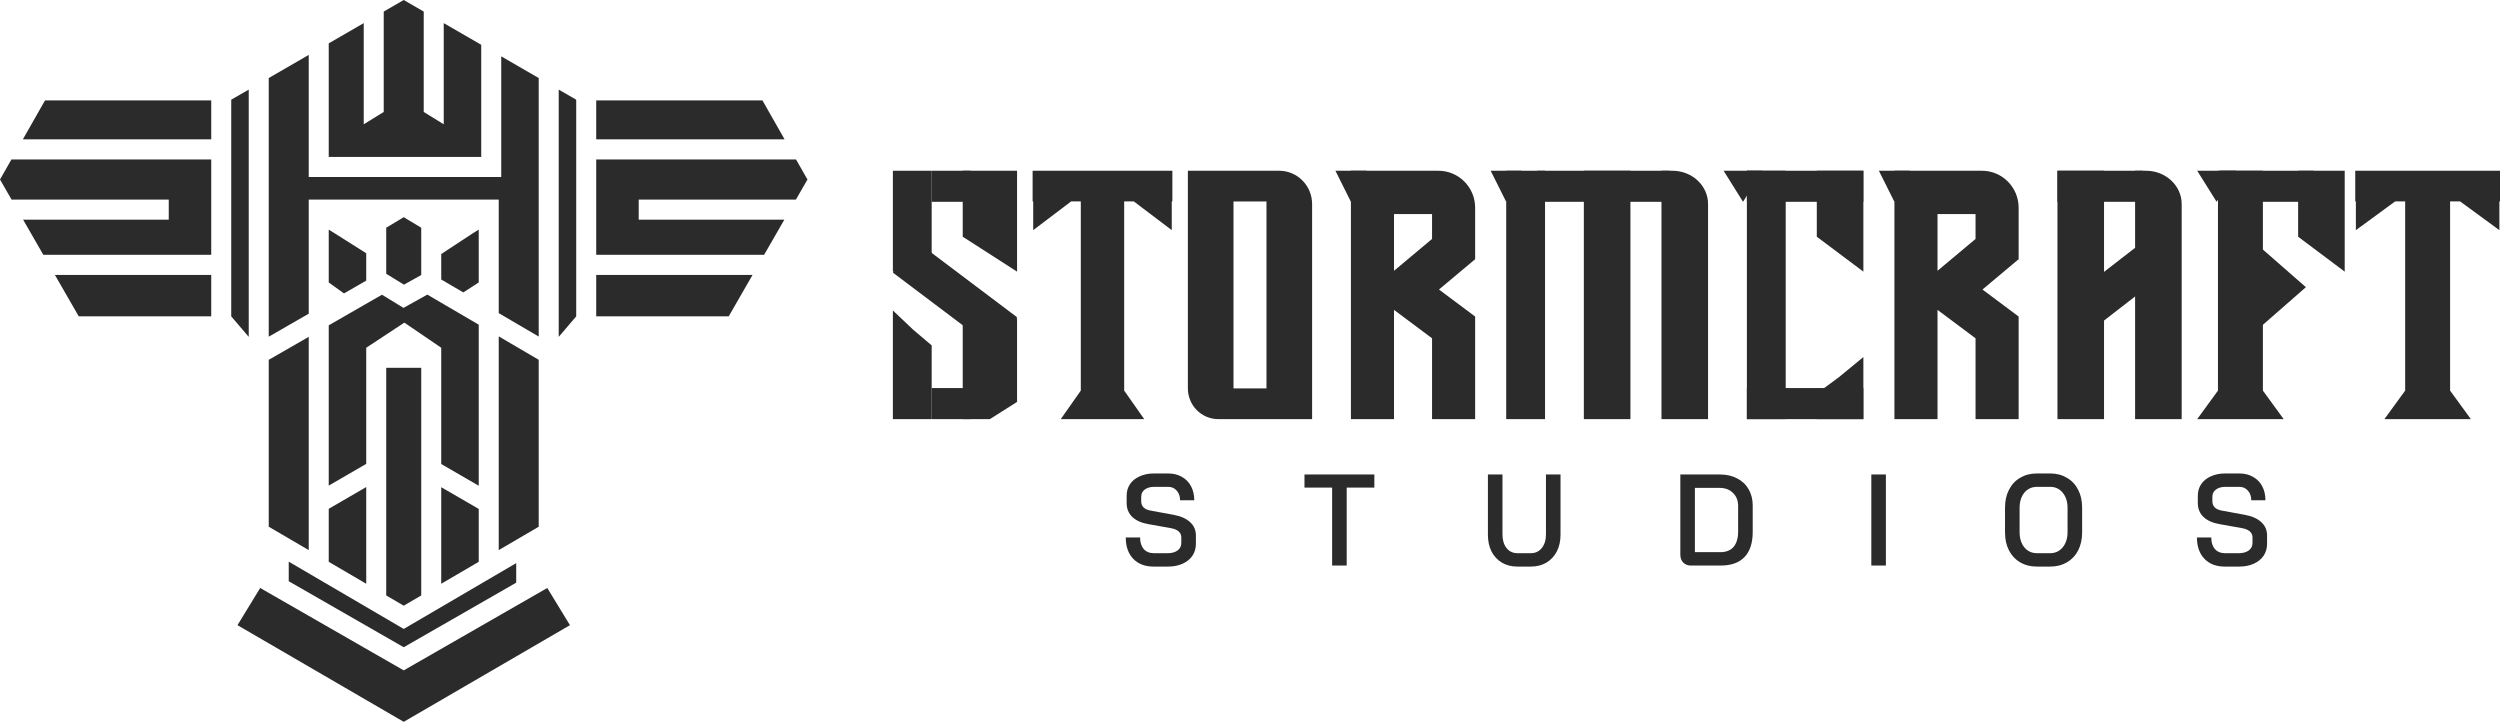 <svg width="134" height="39" viewBox="0 0 134 39" fill="none" xmlns="http://www.w3.org/2000/svg">
<path fill-rule="evenodd" clip-rule="evenodd" d="M11.322 5.383H2.412L1.225 7.469H11.322V5.383ZM0.613 8.546L0 9.622L0.62 10.699H9.045V11.775H1.239L2.323 13.659H11.322V8.546H0.613ZM2.943 14.736L4.221 16.957H11.322V14.736H2.943ZM13.332 18.056L12.394 16.957V5.344L13.332 4.802V18.056ZM14.404 19.312V25.098V28.232L16.548 29.486V18.054L14.404 19.287V19.312ZM13.946 31.516L12.729 33.509L21.64 38.69L30.55 33.509L29.334 31.516L21.64 35.932L13.946 31.516ZM28.875 28.232V25.098V19.312V19.285L26.732 18.03V29.486L28.875 28.232ZM30.885 16.957L29.947 18.056V4.802L30.885 5.344V16.957ZM31.957 16.957H39.059L40.337 14.736H31.957V16.957ZM40.956 13.659L42.04 11.775H34.235V10.699H42.66L43.28 9.622L42.667 8.546H31.957V13.659H40.956ZM42.054 7.469L40.868 5.383H31.957V7.469H42.054ZM14.404 4.183V18.047L16.548 16.814V13.929V11.641V10.699H26.732V11.641V13.929V16.784L28.875 18.039V4.183L26.866 3.021V8.411V9.488H25.794H17.62H16.548V8.411V2.943L14.404 4.183ZM17.62 2.324V8.411H25.794V2.401L23.784 1.239V6.662L22.712 6.001V0.62L21.64 0L20.568 0.62V6.001L19.496 6.662V1.239L17.62 2.324ZM21.64 33.711L27.669 30.183V31.231L21.64 34.692L15.476 31.154V30.105L21.64 33.711ZM25.66 12.307V13.929V14.265V14.921V15.14L24.833 15.674L23.903 15.129L23.65 14.981V13.616L25.325 12.516L25.66 12.307ZM25.289 17.186L25.66 17.403V26.036L23.65 24.871V19.177V18.639L21.673 17.293L19.63 18.639V19.177V24.863L17.62 26.029V17.438L18.054 17.188L20.014 16.061L20.474 15.797L21.361 16.34L21.627 16.503L21.9 16.351L22.904 15.791L23.363 16.059L25.289 17.186ZM23.65 26.114L25.66 27.279V30.113L23.65 31.289V26.114ZM22.578 19.715V25.492V31.916L21.64 32.465L20.702 31.916V19.715H22.578ZM17.62 27.272V30.113L19.63 31.289V26.106L17.62 27.272ZM17.62 13.929V14.265V14.921V15.14L18.438 15.727L19.481 15.127L19.63 15.041V13.575L17.955 12.516L17.62 12.307V13.929ZM21.64 11.641L22.578 12.206V14.741L21.652 15.257L20.761 14.712L20.702 14.676V12.206L21.64 11.641Z" fill="#2B2B2B"/>
<path d="M51.602 9.152H54.515V14.56L52.897 13.52L51.602 12.688V9.152Z" fill="#2B2B2B"/>
<path d="M97.38 9.152H99.877V14.56L98.49 13.52L97.38 12.688V9.152Z" fill="#2B2B2B"/>
<path d="M123.18 9.152H125.676V14.56L124.289 13.52L123.18 12.688V9.152Z" fill="#2B2B2B"/>
<path d="M49.938 9.152H47.858V14.56H49.938V9.152Z" fill="#2B2B2B"/>
<path d="M47.858 16.641L48.956 17.681L49.938 18.513V22.465H47.858V16.641Z" fill="#2B2B2B"/>
<path d="M99.877 19.137L98.559 20.222L97.38 21.09V22.465H99.877V19.137Z" fill="#2B2B2B"/>
<path d="M51.602 17.057H54.515V21.542L53.058 22.465H51.602V17.057Z" fill="#2B2B2B"/>
<path d="M52.018 9.152H49.937V10.817H52.018V9.152Z" fill="#2B2B2B"/>
<path d="M52.018 20.8H49.937V22.465H52.018V20.8Z" fill="#2B2B2B"/>
<path d="M47.858 14.612L49.062 12.896L54.516 17.005L53.311 18.721L47.858 14.612Z" fill="#2B2B2B"/>
<path d="M116.106 14.602L114.941 12.896L110.696 16.183L111.862 17.889L116.106 14.602Z" fill="#2B2B2B"/>
<path fill-rule="evenodd" clip-rule="evenodd" d="M57.931 9.152H55.348V10.795H55.38V12.336L57.414 10.795H57.931V20.936L56.857 22.465H61.33L60.256 20.936V10.795H60.772L62.806 12.336V10.795H62.839V9.152H60.256H57.931Z" fill="#2B2B2B"/>
<path fill-rule="evenodd" clip-rule="evenodd" d="M118.883 9.152H121.291V20.936L122.405 22.465H117.77L118.883 20.936V9.152ZM128.917 9.152H126.241V10.795H126.275V12.336L128.382 10.795H128.917V20.936L127.804 22.465H132.438L131.325 20.936V10.795H131.86L133.967 12.336V10.795H134V9.152H131.325H128.917Z" fill="#2B2B2B"/>
<path fill-rule="evenodd" clip-rule="evenodd" d="M68.562 9.152H63.67V20.818C63.67 21.727 64.4 22.465 65.301 22.465H70.329V10.936C70.329 9.951 69.538 9.152 68.562 9.152ZM67.883 10.799H66.116V20.818H67.883V10.799Z" fill="#2B2B2B"/>
<path d="M72.41 10.817L73.243 9.152H71.578L72.41 10.817Z" fill="#2B2B2B"/>
<path d="M101.54 10.817L102.372 9.152H100.708L101.54 10.817Z" fill="#2B2B2B"/>
<path d="M118.811 10.817L119.851 9.152H117.77L118.811 10.817Z" fill="#2B2B2B"/>
<path d="M80.732 10.817L81.564 9.152H79.9L80.732 10.817Z" fill="#2B2B2B"/>
<path d="M93.426 10.817L94.466 9.152H92.385L93.426 10.817Z" fill="#2B2B2B"/>
<path fill-rule="evenodd" clip-rule="evenodd" d="M72.409 9.152H77.097C78.186 9.152 79.068 10.039 79.068 11.132V13.894L77.129 15.518L79.068 16.966V22.465H76.758V18.133L74.719 16.61V22.465H72.409V9.152ZM74.719 14.514L76.758 12.807V11.473H74.719V14.514Z" fill="#2B2B2B"/>
<path fill-rule="evenodd" clip-rule="evenodd" d="M101.541 9.152H106.229C107.317 9.152 108.199 10.039 108.199 11.132V13.894L106.26 15.518L108.199 16.966V22.465H105.889V18.133L103.851 16.61V22.465H101.541V9.152ZM103.851 14.514L105.889 12.807V11.473H103.851V14.514Z" fill="#2B2B2B"/>
<path d="M82.814 9.152H80.733V22.465H82.814V9.152Z" fill="#2B2B2B"/>
<path d="M87.391 9.152H84.894V22.465H87.391V9.152Z" fill="#2B2B2B"/>
<path d="M112.776 9.152H110.28V22.465H112.776V9.152Z" fill="#2B2B2B"/>
<path d="M95.714 9.152H93.633V22.465H95.714V9.152Z" fill="#2B2B2B"/>
<path d="M89.055 9.152H89.643C90.698 9.152 91.552 9.951 91.552 10.936V22.465H89.055V9.152Z" fill="#2B2B2B"/>
<path d="M114.441 9.152H115.028C116.083 9.152 116.938 9.951 116.938 10.936V22.465H114.441V9.152Z" fill="#2B2B2B"/>
<path d="M89.473 9.152H82.398V10.817H89.473V9.152Z" fill="#2B2B2B"/>
<path d="M114.857 9.152H110.28V10.817H114.857V9.152Z" fill="#2B2B2B"/>
<path d="M119.019 9.152H124.012V10.817H119.019V9.152Z" fill="#2B2B2B"/>
<path d="M99.875 9.152H93.633V10.817H99.875V9.152Z" fill="#2B2B2B"/>
<path d="M99.875 20.8H93.633V22.465H99.875V20.8Z" fill="#2B2B2B"/>
<path d="M123.596 15.393L120.267 18.305V12.481L123.596 15.393Z" fill="#2B2B2B"/>
<path d="M61.836 30.369C61.373 30.369 61.008 30.23 60.741 29.951C60.474 29.672 60.341 29.291 60.341 28.808H61.109C61.109 29.068 61.173 29.275 61.302 29.428C61.436 29.577 61.618 29.651 61.85 29.651H62.591C62.809 29.651 62.985 29.602 63.118 29.505C63.252 29.403 63.318 29.27 63.318 29.108V28.801C63.318 28.675 63.272 28.571 63.178 28.487C63.085 28.403 62.951 28.345 62.778 28.313L61.562 28.096C61.184 28.031 60.893 27.901 60.688 27.706C60.488 27.511 60.388 27.262 60.388 26.96V26.576C60.388 26.339 60.448 26.13 60.568 25.949C60.692 25.768 60.866 25.628 61.089 25.531C61.311 25.428 61.569 25.377 61.863 25.377H62.617C62.893 25.377 63.136 25.438 63.345 25.558C63.559 25.675 63.723 25.842 63.839 26.061C63.955 26.279 64.013 26.53 64.013 26.814H63.252C63.252 26.6 63.191 26.428 63.071 26.298C62.956 26.163 62.804 26.095 62.617 26.095H61.863C61.654 26.095 61.485 26.144 61.356 26.242C61.231 26.335 61.169 26.462 61.169 26.625V26.876C61.169 27.006 61.213 27.116 61.302 27.204C61.391 27.288 61.52 27.343 61.689 27.371L62.904 27.594C63.287 27.664 63.581 27.794 63.786 27.985C63.995 28.171 64.1 28.41 64.1 28.703V29.156C64.1 29.393 64.037 29.605 63.913 29.791C63.788 29.972 63.612 30.114 63.385 30.216C63.158 30.318 62.898 30.369 62.604 30.369H61.836ZM71.402 26.137H69.92V25.433H73.665V26.137H72.183V30.314H71.402V26.137ZM81.334 30.369C81.022 30.369 80.747 30.3 80.506 30.16C80.266 30.016 80.079 29.816 79.945 29.561C79.816 29.3 79.752 29 79.752 28.661V25.433H80.533V28.647C80.533 28.95 80.606 29.194 80.753 29.379C80.9 29.561 81.094 29.651 81.334 29.651H82.048C82.293 29.651 82.489 29.561 82.636 29.379C82.787 29.194 82.863 28.95 82.863 28.647V25.433H83.644V28.661C83.644 29 83.577 29.3 83.444 29.561C83.31 29.816 83.123 30.016 82.883 30.16C82.643 30.3 82.364 30.369 82.048 30.369H81.334ZM90.64 30.314C90.466 30.314 90.326 30.26 90.219 30.153C90.117 30.046 90.066 29.905 90.066 29.728V25.433H92.196C92.543 25.433 92.848 25.503 93.11 25.642C93.377 25.777 93.582 25.97 93.725 26.221C93.871 26.472 93.945 26.762 93.945 27.092V28.515C93.945 29.105 93.798 29.554 93.504 29.86C93.215 30.163 92.787 30.314 92.222 30.314H90.64ZM92.202 29.596C92.518 29.596 92.756 29.503 92.917 29.317C93.081 29.126 93.164 28.849 93.164 28.487V27.12C93.164 26.832 93.072 26.6 92.89 26.423C92.707 26.242 92.469 26.151 92.176 26.151H90.847V29.596H92.202ZM100.303 25.433H101.084V30.314H100.303V25.433ZM109.178 30.369C108.84 30.369 108.542 30.295 108.284 30.146C108.025 29.993 107.825 29.779 107.683 29.505C107.54 29.226 107.469 28.905 107.469 28.543V27.204C107.469 26.841 107.54 26.523 107.683 26.249C107.825 25.97 108.025 25.756 108.284 25.607C108.542 25.454 108.84 25.377 109.178 25.377H109.886C110.224 25.377 110.522 25.454 110.781 25.607C111.043 25.756 111.246 25.97 111.388 26.249C111.53 26.523 111.602 26.841 111.602 27.204V28.543C111.602 28.905 111.53 29.226 111.388 29.505C111.246 29.779 111.043 29.993 110.781 30.146C110.522 30.295 110.224 30.369 109.886 30.369H109.178ZM109.886 29.651C110.162 29.651 110.387 29.547 110.56 29.338C110.734 29.128 110.821 28.854 110.821 28.515V27.232C110.821 26.893 110.734 26.618 110.56 26.409C110.391 26.2 110.166 26.095 109.886 26.095H109.185C108.905 26.095 108.678 26.2 108.504 26.409C108.335 26.618 108.25 26.893 108.25 27.232V28.515C108.25 28.854 108.335 29.128 108.504 29.338C108.678 29.547 108.905 29.651 109.185 29.651H109.886ZM119.251 30.369C118.789 30.369 118.424 30.23 118.157 29.951C117.89 29.672 117.756 29.291 117.756 28.808H118.524C118.524 29.068 118.588 29.275 118.717 29.428C118.851 29.577 119.033 29.651 119.265 29.651H120.006C120.224 29.651 120.4 29.602 120.533 29.505C120.667 29.403 120.734 29.27 120.734 29.108V28.801C120.734 28.675 120.687 28.571 120.593 28.487C120.5 28.403 120.366 28.345 120.193 28.313L118.978 28.096C118.599 28.031 118.308 27.901 118.103 27.706C117.903 27.511 117.803 27.262 117.803 26.96V26.576C117.803 26.339 117.863 26.13 117.983 25.949C118.108 25.768 118.281 25.628 118.504 25.531C118.726 25.428 118.984 25.377 119.278 25.377H120.033C120.309 25.377 120.551 25.438 120.76 25.558C120.974 25.675 121.139 25.842 121.254 26.061C121.37 26.279 121.428 26.53 121.428 26.814H120.667C120.667 26.6 120.607 26.428 120.487 26.298C120.371 26.163 120.219 26.095 120.033 26.095H119.278C119.069 26.095 118.9 26.144 118.771 26.242C118.646 26.335 118.584 26.462 118.584 26.625V26.876C118.584 27.006 118.628 27.116 118.717 27.204C118.806 27.288 118.935 27.343 119.105 27.371L120.32 27.594C120.702 27.664 120.996 27.794 121.201 27.985C121.41 28.171 121.515 28.41 121.515 28.703V29.156C121.515 29.393 121.452 29.605 121.328 29.791C121.203 29.972 121.027 30.114 120.8 30.216C120.573 30.318 120.313 30.369 120.019 30.369H119.251Z" fill="#2B2B2B"/>
</svg>

